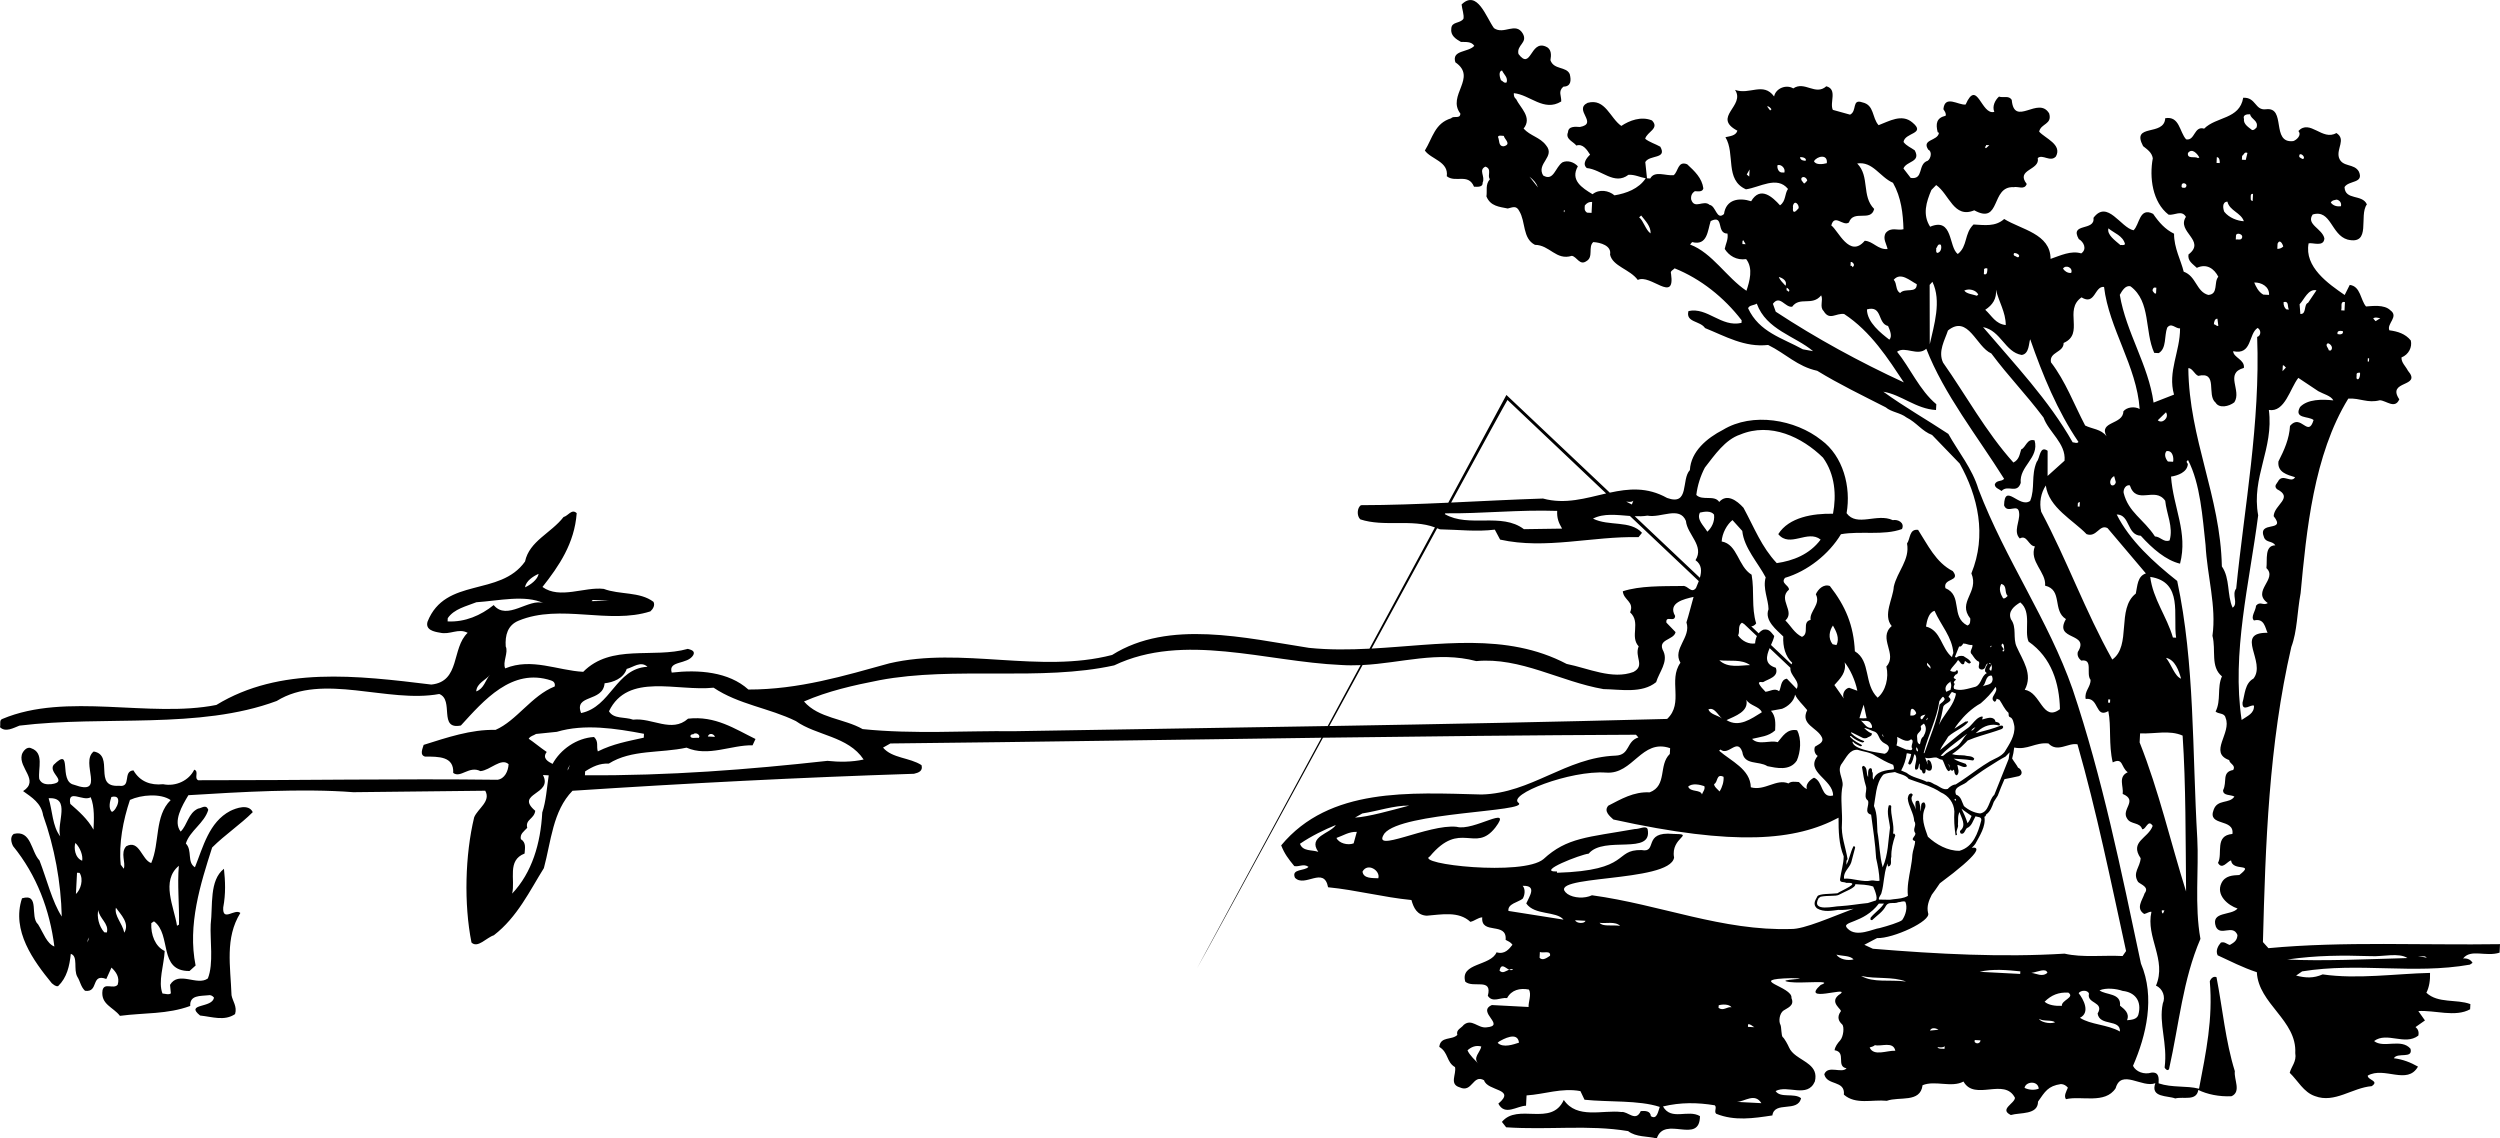 <?xml version="1.0" encoding="utf-8"?>
<!-- Generator: Adobe Illustrator 17.0.0, SVG Export Plug-In . SVG Version: 6.00 Build 0)  -->
<!DOCTYPE svg PUBLIC "-//W3C//DTD SVG 1.1//EN" "http://www.w3.org/Graphics/SVG/1.1/DTD/svg11.dtd">
<svg version="1.1" id="Layer_1" xmlns="http://www.w3.org/2000/svg" xmlns:xlink="http://www.w3.org/1999/xlink" x="0px" y="0px"
	 width="216px" height="98.358px" viewBox="0 0 216 98.358" enable-background="new 0 0 216 98.358" xml:space="preserve">
<path d="M195.992,81.922l-0.475-0.528c0.219-8.419,0.504-17.057,2.453-25.497c0.518-1.368,0.493-2.989,0.803-4.648
	c0.505-5.389,1.128-11.944,4.12-16.811c1.063-0.055,1.653,0.421,2.727,0.143c0.558,0.029,1.3,0.793,1.68-0.079
	c-1.139-1.68,2.007-1.012,0.745-2.474c-0.203-0.401-0.578-0.699-0.556-1.146c0.628-0.246,0.941-0.899,0.804-1.465
	c-0.472-0.583-1.132-0.785-1.853-0.879c-0.25-0.57,0.844-1.184,0.09-1.726c-0.531-0.531-1.6-0.362-2.104-0.334
	c-0.475-0.528-0.466-1.754-1.409-1.861l-0.437,0.871c-1.402-0.966-3.504-2.417-3.116-4.462c0.34-0.094,1.322,0.348,1.362-0.431
	c-0.18-0.847-1.611-1.201-1.009-2.063c1.589-0.475,1.583,1.758,3.013,2.168c2.098,0.5,0.947-2.072,1.669-3.04
	c-0.399-0.914-1.881-0.321-1.932-1.497c0.365-0.594,1.691-0.302,1.243-1.33c-0.407-0.747-1.433-0.354-1.723-1.208
	c-0.238-0.793,0.641-1.584-0.224-2.133c-1.209,0.718-2.28-1.236-3.284-0.172c0.314,0.351-0.153,0.774-0.437,0.869
	c-1.966,0.232-0.57-2.988-2.37-2.748c-0.955,0.118-0.839-1.049-1.958-0.996c-0.321,1.881-2.317,1.61-3.378,2.671
	c-0.879-0.27-0.782,1.076-1.556,0.923c-0.58-0.645-0.564-2.04-1.804-1.826c-0.084,1.615-2.98,0.402-1.913,2.412
	c0.375,0.299,0.753,0.542,0.839,1.049c-0.31,1.659-0.032,3.795,1.363,4.874c0.499,0.081,1.141-0.443,1.499,0.189
	c-0.85,1.295,1.791,2.048,0.221,3.25c-0.086,0.555,0.348,0.801,0.721,1.155c0.858-0.402,1.503,0.078,1.856,0.768
	c-0.415,0.48,0.033,1.508-0.863,1.573c-1.047-0.278-1.031-1.618-2.128-2.01c-0.229-0.961-0.842-2.053-0.833-3.281
	c-0.763-0.375-1.29-0.961-1.808-1.715c-1.196-0.62-1.166,0.944-1.694,1.419c-1.106-0.226-2.26-2.686-3.461-1.074
	c0.161,1.181-2.088,0.393-1.27,1.832c0.434,0.245,0.736,0.876,0.214,1.239c-0.88-0.27-1.796,0.184-2.651,0.475
	c0.003-2.177-2.546-2.535-4.006-3.448c-0.761,0.685-1.702,0.524-2.649,0.475c-0.823,0.794-0.489,1.872-1.362,2.552
	c-0.806-0.601-0.391-3.202-2.388-2.358c-0.672-1.039-0.335-2.139,0.11-3.177l0.413-0.424c1.131,0.785,1.521,2.927,3.291,2.182
	c2.333,1.295,1.395-2.104,3.401-1.999c0.394-0.091,0.934,0.272,1.131-0.275c-0.995-1.281,1.176-1.168,0.953-2.239
	c0.41-0.37,1.096,0.393,1.57-0.141c0.558-1.031-0.922-1.556-1.449-2.142c0.149-0.718,1.147-0.61,0.865-1.573
	c-0.925-1.556-3.026,1.236-3.234-1.174c-0.259-0.405-0.718-0.149-1.101-0.281c-0.353,0.316-0.604,0.861-0.405,1.319
	c-1.133,0.331-1.467-2.925-2.479-0.632c-0.618,0.079-1.797-0.876-1.92,0.402c0.103,0.172,0.26,0.348,0.192,0.567
	c-0.79,0.183-0.871,0.68-0.686,1.416l0.108,0.062c-0.094,0.72-1.535,0.534-0.915,1.459c0.329,0.129,0.241,0.739-0.048,0.947
	c-0.909,0.288-0.311,1.659-1.475,1.486l-0.628-0.815c0.259-0.656,1.537-0.533,0.976-1.567c-0.323-0.24-0.707-0.372-0.968-0.721
	c0.1-0.833,1.99-0.677,0.76-1.691c-0.909-0.774-2.006-0.105-2.916,0.238c-0.58-0.645-0.354-1.75-1.405-1.972
	c-0.933-0.327-0.431,0.76-1.06,1.062l-1.487-0.413c-0.302-0.631,0.429-1.764-0.563-2.04c-0.938,0.845-1.872-0.488-2.857,0.186
	c-0.594-0.366-1.507-0.022-1.656,0.694c-0.938-1.278-2.117-0.11-3.375-0.568c0.931,1.389-2.021,2.35,0.205,3.528
	c-0.135,0.44-0.639,0.469-1.034,0.561c0.874,1.441-0.081,3.681,1.773,4.504c1.182-0.162,2.689-1.2,3.633-0.033
	c-0.302,0.431-0.168,1.052-0.69,1.416c-0.633-0.704-1.697-1.708-2.493-0.354c-1.044-0.333-2.169-0.17-2.347,1.105
	c-0.645,0.58-0.69-0.706-1.243-0.79c-0.534-0.475-1.308,0.434-1.595-0.475c-0.038-0.337,0.086-0.553,0.318-0.709
	c0.277,0.014,0.664,0.09,0.737-0.242c-0.121-0.899-0.76-1.491-1.398-2.082c-0.82-0.323-0.76,0.629-1.166,0.942
	c-0.674,0.076-1.653-0.421-2.025,0.286l-0.28-0.016l-0.149-1.403c0.369-0.65,1.912-0.235,1.298-1.327
	c-0.434-0.246-0.93-0.384-1.305-0.683c0.145-0.607,1.274-0.882,0.586-1.587c-0.93-0.385-1.955,0.008-2.649,0.475
	c-0.969-0.666-1.381-2.417-2.911-1.996c-1.258,0.604,0.968,1.781-0.667,2.087c-0.334-0.018-1-0.108-1.028,0.45
	c-0.256,0.601,0.459,0.806,0.72,1.154c0.569-0.194,0.931,0.383,1.189,0.788c-0.292,0.264-0.712,0.799-0.284,1.157
	c1.277,0.124,2.377,1.521,3.599,0.58c0.559-0.027,0.993,0.219,1.491,0.302c-0.606,0.917-1.688,1.306-2.701,1.476
	c-0.48-0.415-1.309-0.57-1.893-0.098c-0.92-0.552-1.947-1.219-1.27-2.411c-0.316-0.353-0.865-0.548-1.322-0.35
	c-0.636,0.413-0.758,1.691-1.678,1.141c-0.617-1.038,1.09-1.618,0.248-2.611c-0.521-0.698-1.354-0.798-1.936-1.441
	c0.779-0.965-0.296-1.802-0.647-2.547c-0.161-0.119-0.208-0.289-0.197-0.512c1.391,0.129,2.595,1.643,4.095,0.717
	c0.025-0.501-0.291-0.853,0.178-1.274c0.67-0.021,0.698-0.523,0.559-1.087c-0.299-0.686-1.378-0.351-1.669-1.205
	c0.079-0.443,0.108-1-0.439-1.195c-1.313-0.516-1.227,2.112-2.323,0.66c-0.183-0.791,0.831-0.961,0.372-1.767
	c-0.617-1.038-1.627,0.138-2.488-0.466c-0.677-0.93-1.443-3.369-2.797-2.045c0.035,0.392,0.232,0.906,0.159,1.236
	c-0.302,0.431-1.017,0.226-1.049,0.839c-0.089,0.609,0.397,0.914,0.833,1.16c0.388,0.021,0.896-0.065,1.154,0.34
	c-0.534,0.586-1.972,0.343-1.637,1.421c1.939,1.33-0.766,2.864,0.435,4.434c-0.026,0.502-0.564,0.138-0.801,0.405
	c-1.419,0.428-1.599,1.702-2.269,2.784c0.52,0.753,2.072,0.945,1.894,2.221c0.75,0.598,1.858-0.294,2.353,0.904
	c0.335,0.017,0.78,0.041,0.745-0.351c0.251-0.545-0.391-1.082,0.238-1.384c0.604,0.2,0.127,0.788,0.391,1.082
	c-0.416,0.48-0.219,0.993-0.302,1.491c0.346,0.857,1.125,0.896,1.843,1.046c0.397-0.091,0.742-0.296,0.995,0.221
	c0.566,0.922,0.267,2.358,1.354,2.918c1.284,0.011,1.826,1.379,3.188,0.949c0.443,0.079,0.68,0.872,1.262,0.458
	c0.633-0.359,0.119-1.222,0.588-1.645c0.613,0.032,1.603,0.307,1.452,1.081c0.226,1.017,1.719,1.263,2.396,2.191
	c1.09-0.556,3.242,2.069,2.876-0.52c-0.099-0.283,0.184-0.324,0.303-0.486c2.242,0.899,4.28,2.514,5.795,4.491l-0.013,0.224
	c-1.751,0.41-2.943-1.383-4.58-1.022c-0.276,0.99,1.017,0.834,1.43,1.47c1.75,0.706,3.429,1.688,5.451,1.459
	c1.526,0.75,2.527,1.863,4.24,2.231c1.893,1.16,3.854,2.101,5.921,3.158c0.48,0.416,1.259,0.458,1.796,0.877
	c0.871,0.435,1.335,1.185,2.209,1.511l2.384,2.469c1.583,2.819,2.355,6.208,1.011,9.489c0.696,1.656-1.246,2.447-0.092,3.903
	c-0.013,0.223,0.029,0.504-0.254,0.601c-1.47-0.747-0.369-2.587-1.897-3.226c-0.232-0.906,1.368-0.542,0.636-1.475
	c-1.468-0.747-2.171-2.29-2.997-3.563c-0.776-0.095-0.653,0.749-0.955,1.179c0.262,1.409-0.852,2.412-1.146,3.736
	c-0.051,1.003-0.966,2.462-0.178,3.396c-1.227,1.054,0.544,2.43-0.461,3.495c0.229,0.96-0.056,2.118-0.756,2.695
	c-1.222-1.181-0.559-3.156-1.967-4.011c-0.105-2.239-0.801-3.895-2.161-5.64c-0.547-0.197-1.02,0.281-1.211,0.717
	c0.458,0.863-0.578,1.478-0.45,2.21c-0.791,0.181-0.062,1.17-0.747,1.468c-0.653-0.313-0.955-0.944-1.433-1.416
	c0.879-0.791-0.687-1.821,0.307-2.663c0.021-0.389-0.753-0.542-0.337-1.022c1.929-0.569,3.792-2.036,4.831-3.768
	c1.691-0.302,3.679,0.138,5.273-0.448c0.253-0.545-0.346-0.857-0.798-0.768c-1.362-0.631-3.102,0.618-3.989-0.601
	c0.399-2.268-0.299-4.929-2.18-6.312c-2.252-1.792-5.959-2.433-8.497-0.891c-1.378,0.709-2.778,1.864-2.862,3.478
	c-0.769,0.798,0.003,3.127-1.97,2.409c-1.731-0.969-3.342-0.806-4.95-0.457l-8.933-8.442l-5.023,9.309
	c-2.536,0.115-5.059,0.21-7.537,0.214c-0.346,0.205-0.385,0.93-0.064,1.225c2.047,0.68,4.456-0.058,6.448,0.696l-5.653,10.476
	c-1.741,0.09-3.488,0.11-5.232-0.07c-5.482-0.847-12.096-2.477-17.007,0.615c-6.283,1.626-12.97-0.736-19.244,0.723
	c-3.909,1.079-7.825,2.269-12.18,2.264c-1.705-1.541-4.321-1.734-6.624-1.464c-0.335-1.079,1.375-0.655,1.867-1.522
	c0.188-0.38-0.256-0.459-0.477-0.528c-3.003,0.849-6.62-0.458-9.037,1.983c-2.226-0.116-4.457-1.238-6.739-0.297
	c-0.254-0.515,0.296-1.381,0.043-1.896c-0.062-0.952,0.151-1.834,1.122-2.229c3.596-1.487,7.798,0.353,11.377-0.801
	c0.235-0.21,0.419-0.536,0.267-0.823c-1.182-0.9-2.927-0.599-4.297-1.119c-1.665-0.199-3.788,0.918-5.295-0.165
	c1.435-1.823,2.765-3.763,2.959-6.377c-0.426-0.413-0.74,0.24-1.135,0.331c-1.079,1.395-2.957,2.078-3.329,3.846
	c-2.171,3.068-6.881,1.314-8.424,5.198c-0.206,0.715,0.569,0.868,1.066,0.949c0.882,0.214,1.584-0.419,2.401,0.014
	c-1.411,1.322-0.614,4.211-3.138,4.47c-6.437-0.785-13.096-1.58-18.575,1.762c-5.756,1.149-12.951-1.127-18.489,1.208
	C-0.08,62.211,0.07,62.554,0,62.829c0.477,0.472,1.169,0.06,1.681-0.135c7.362-0.898,15.503,0.365,22.224-2.129
	c3.982-2.471,9.593,0.224,14.046-0.604c1.314,0.515-0.106,3.121,1.869,2.722c1.954-2.131,4.395-5.018,7.797-3.89
	c0.219,0.067,0.377,0.243,0.307,0.518c-1.996,0.79-3.28,2.954-5.111,3.752c-2.118-0.054-4.222,0.672-6.209,1.294
	c-0.072,0.276-0.381,0.874,0.114,1.011c1.171,0.006,2.514-0.035,2.439,1.413c0.645,0.48,1.373-0.653,2.352-0.156
	c0.842-0.068,1.794-1.19,2.433-0.599c-0.032,0.613-0.345,1.267-0.965,1.346c-8.425-0.106-17.089,0.054-25.855,0.041
	c-0.381-0.188,0.097-0.777-0.343-0.912c-0.439,0.926-1.584,1.481-2.689,1.255c-1.068,0.111-1.999-0.218-2.562-1.195
	c-0.953,0.062-0.135,1.5-1.243,1.33c-2.298,0.159-0.364-2.643-2.19-2.962c-1.222,0.941,1.135,3.912-1.713,2.87
	c-1.383-0.297-0.046-3.409-1.754-1.711c-0.483,0.701,1.319,1.465-0.199,1.664c-0.392,0.035-0.838,0.013-1.038-0.445
	c-0.121-0.899,0.454-2.264-0.698-2.66c-0.381-0.187-0.742,0.296-0.812,0.572c-0.283,1.157,1.56,2.202,0.114,3.132
	c0.753,0.542,1.567,1.031,1.732,2.101c0.976,2.73,1.542,5.775,1.608,8.737c-0.826-1.271-1.284-3.193-1.923-4.845
	c-0.741-0.766-0.699-2.662-2.225-2.295c-0.35,0.261-0.208,0.771-0.056,1.058c2.045,2.508,3.172,5.525,3.566,8.673
	c-0.656-0.259-0.944-1.166-1.406-1.916c-0.748-0.653,0.197-2.725-1.39-2.25c-0.93,2.798,1,5.412,2.574,7.337
	c0.161,0.119,0.32,0.295,0.545,0.251c0.766-0.741,0.985-1.734,1.097-2.789c0.658,0.202,0.206,1.351,0.566,1.983
	c0.257,0.405,0.289,0.854,0.661,1.208c1.22,0.175,0.474-1.538,1.84-1.02L9.631,83.6c0.373,0.354,0.739,0.82,0.537,1.479
	c-0.358,0.427-1.162-0.229-1.311,0.489c-0.175,1.219,0.93,1.445,1.505,2.201c2.136-0.28,4.082-0.121,6.075-0.855
	c-0.062-0.952,0.882-0.847,1.556-0.923c0.17-0.046,0.335,0.017,0.493,0.194c-0.106,0.944-2.538,0.481-1.198,1.556
	c1.054,0.111,2.096,0.5,3.021-0.121c0.203-0.66-0.219-1.128-0.305-1.635c-0.092-2.517-0.578-4.942,0.763-7.105
	c-0.48-0.416-1.549,0.812-1.481-0.469c0.23-1.217,0.175-2.28,0.064-3.347c-1.281,0.993-0.95,3.188-1.146,4.798
	c-0.07,1.337,0.268,3.42-0.246,4.677c-0.928,0.677-2.531-0.691-3.267,0.555l0.073,0.729c-0.175,0.157-0.502,0.028-0.726,0.017
	c-0.393-1.025,0.129-2.451,0.192-3.674c-0.817-0.378-1.211-1.405-1.157-2.406l0.232-0.156c1.557,1.143,0.331,4.316,3.069,4.292
	l0.527-0.475c-0.71-3.498,0.426-7.068,1.429-10.197c1.119-1.114,2.449-1.993,3.509-3.054c-0.351-0.744-1.434-0.354-1.948-0.102
	c-1.837,0.965-2.341,3.115-3.048,4.864c-0.703-0.427-0.202-1.462-0.785-2.052c0.337-1.098,1.6-1.757,1.939-2.913
	c-0.195-0.512-0.55-0.14-0.887-0.102c-0.858,0.402-0.912,1.403-1.5,1.986c-0.68-0.872,0.116-2.226,0.668-3.146
	c4.424-0.272,9.859-0.601,14.251-0.259l11.397-0.127c0.512,0.92-0.637,1.529-0.957,2.295c-0.785,3.253-0.896,7.489-0.232,10.819
	c0.531,0.529,1.306-0.434,1.931-0.625c2.036-1.569,3.107-3.857,4.324-5.803c0.625-2.312,0.763-4.929,2.473-6.682
	c9.918-0.651,19.603-1.149,29.503-1.468c0.396-0.091,0.795-0.237,0.653-0.747c-1.025-0.667-2.538-0.58-3.326-1.514l0.633-0.358
	c12.742-0.136,25.006-0.333,37.245-0.495l-10.752,19.925c0.028,0.004,5.135-9.369,10.886-19.927
	c8.966-0.118,17.92-0.218,27.04-0.258l0.213,0.234c-1.081,0.335-0.696,1.527-1.982,1.572c-4.308,0.165-7.262,3.248-11.567,3.358
	c-6.19-0.157-13.145-0.634-17.316,4.396c0.295,0.742,0.609,1.149,1.134,1.791c0.444,0.079,0.793-0.238,1.225,0.063
	c-0.299,0.375-1.516,0.145-1.167,0.944c0.847,0.882,2.511-1.041,2.86,0.82c2.444,0.24,4.758,0.865,7.202,1.103
	c0.188,0.68,0.489,1.311,1.324,1.354c1.289-0.1,2.757-0.413,3.769,0.532c0.396-0.09,0.634-0.357,1.025-0.392
	c-0.137,1.556,2.161,0.337,2.021,1.948c0.216,0.122,0.435,0.191,0.591,0.423c-0.299,0.375-0.659,0.858-1.375,0.653
	c-0.51,1.201-3.173,0.895-2.702,2.538c0.695,0.594,2.366-0.378,1.947,1.219c0.413,0.636,1.111,0.114,1.665,0.199
	c0.372-0.706,1.106-0.89,1.882-0.739c0.257,0.405-0.06,1.114-0.025,1.506l-3.172-0.167c-1.373,0.599,1.3,1.799-0.492,1.929
	c-0.731,0.073-1.243-0.791-1.943-0.213c-0.183,0.269-0.691,0.41-0.548,0.865c-0.47,0.477-1.456,0.091-1.56,1.034
	c0.81,0.49,0.601,1.316,1.36,1.747c0.134,0.621-0.524,1.479,0.41,1.751c1.09,0.504,1.122-1.17,2.098-0.615
	c0.284,0.963,2.811,0.706,1.235,2.018c0.558,1.09,1.61,0.196,2.392,0.181l0.046-0.89c1.513-0.089,3.051-0.678,4.654-0.37
	l0.353,0.744c2.053,0.219,4.688,0.022,6.5,0.62c-0.129,0.329-0.229,1.16-0.768,0.798c-0.033-0.448-0.478-0.472-0.871-0.437
	c-0.443,0.982-1.117-0.003-1.68,0.079c-1.608-0.195-3.83,0.637-4.971-1.042c-1.071,2.345-3.976,0.238-5.347,1.897l0.367,0.466
	c3.671,0.248,7.103-0.242,10.536,0.329c0.696,0.539,1.653,0.421,2.479,0.633c0.664-2.031,3.709,0.585,3.731-1.926
	c-1.03-0.612-2.48,0.429-3.196-0.837c1.527-0.367,2.976-0.346,4.473-0.1c0.213,0.178-0.086,0.553,0.127,0.733
	c1.586,0.641,3.219,0.391,4.852,0.143c0.178-1.276,2.188-0.221,2.479-1.49c-0.59-0.477-1.788,0.019-2.201-0.617
	c1.033-0.561,2.757,0.647,3.393-0.828c0.171-0.688-0.08-1.109-0.472-1.444c-0.337-0.288-0.779-0.512-1.147-0.788
	c-0.265-0.199-0.492-0.424-0.617-0.718c-0.079-0.195-0.401-0.788-0.537-0.879c-0.134-0.091-0.111-0.901-0.197-1.057
	c-0.188-0.345-0.07-1.003,0.254-1.236s0.992-0.413,0.693-1.084c0.164-0.996-4.027-1.611-0.022-1.721
	c2.336,0.048-1.672,0.11-0.143,0.337c1.052,0.145,3.935-0.206,2.695,0.248c-1.797,1.61,2.401,0.121,1.735,0.744
	c-1.22,0.744,0.261,1.422-0.029,1.575c-0.319,0.475-0.151,0.821,0.141,1.089c0.205,0.187,0.124,1.058-0.167,1.383
	c-0.242,0.268-0.442,0.55-0.483,0.852c0.528,0.083,0.55,0.434,0.559,0.782c0.009,0.35,0.006,0.699,0.477,0.779
	c-0.416,0.482-1.605-0.307-1.926,0.513c0.226,1.017,1.818,0.486,1.694,1.764c1.014,0.892,2.435,0.407,3.714,0.531
	c1.082-0.391,2.892,0.207,3.084-1.346c1.085-0.447,2.501,0.241,3.536-0.318c0.971,1.726,3.536-0.373,4.448,1.406
	c-0.025,0.5-1.392,0.987-0.356,1.487c0.794-0.237,2.344,0.013,2.349-1.16c0.604-0.861,0.853-1.351,1.98-1.516
	c0.277,0.016,0.439,0.135,0.598,0.312c-0.13,0.327-0.372,0.705-0.165,0.996c1.302-0.323,3.383,0.456,4.294-0.949
	c0.48-1.705,2.288,0.01,3.429-0.434c-0.458,1.26,1.061,1.062,1.718,1.319c0.736-0.186,1.829,0.262,1.993-0.734
	c0.761,0.375,1.81,0.597,2.875,0.542c0.858-0.402,0.188-1.441,0.281-2.163c-0.812-2.611-1.057-5.414-1.584-8.122
	c-0.273-0.125-0.51,0.14-0.578,0.361c0.276,3.253-0.318,6.069-0.931,9.274c-1.103-0.281-2.287-0.063-3.494-0.463
	c0.024-0.445,0.052-1.001-0.622-0.925c-0.625,0.191-1.336-0.07-1.589-0.586c1.143-2.62,1.931-5.929,0.686-8.84
	c-1.7-8.017-3.344-16.088-5.904-23.703c-2.088-5.972-5.783-11.135-8.139-17.288c-0.523-1.758-1.73-3.216-2.598-4.769
	c-1.834-1.214-3.787-2.32-5.616-3.645c1.551,0.25,2.825,1.489,4.551,1.58l0.027-0.502c-1.444-1.192-2.29-3.191-3.393-4.532
	c0.699-0.521,1.766,0.427,2.527-0.259c1.526,3.933,4.408,7.545,6.725,11.24c-0.237,0.267-0.617,0.079-0.804,0.461
	c-0.019,0.334,0.369,0.41,0.582,0.588c0.534-0.585,1.325,0.294,1.656-0.694c-0.146-1.459,1.621-2.149,1.198-3.677
	c-0.658-0.202-0.759,0.629-1.157,0.777c-0.132,0.383-0.159,0.884-0.674,1.136c-2.374-2.636-4.157-5.913-6.08-8.637
	c-0.451-0.972,0.157-1.946,0.424-2.77c1.75-1.416,2.439,1.413,3.749,1.983c1.565,2.091,2.841,3.331,4.511,5.539
	c0.437,1.252,1.95,2.225,1.815,3.725l-1.465,1.319l0.002-2.177c-0.699-0.483-0.647,0.636-0.942,0.955
	c-0.51,1.201-0.119,2.284-0.567,3.377c-0.93,0.677-2.206-1.624-2.253,0.383c0.292,0.798,1.243-0.268,1.303,0.683
	c0.076,0.674-0.531,1.591,0.054,2.18c0.633-0.358,0.747,0.653,1.303,0.682c-0.515,1.314,1.001,2.231,0.884,3.396
	c1.545,0.361,0.613,2.155,1.802,2.887c-1.103,1.896,2.12,1.115,1.023,2.844c-0.073,0.331,0.083,0.563,0.297,0.742
	c1.07-0.168,0.386,1.136,0.806,1.661c0.024,0.615-0.553,0.976-0.421,1.653c1.18-0.162,0.802,1.718,1.956,1.052
	c0.267,1.298,0.014,2.903,0.381,4.43c0.917-0.454,0.702,0.427,1.295,0.85c-0.86,0.4-0.342,1.209-0.434,1.875
	c1.367,0.574-0.181,1.33,0.391,2.142c0.308,0.518,1.101,0.281,1.292,0.904c0.332,0.073,0.496-0.923,0.909-0.288
	c-0.393,1.096-2.026,1.346-1.041,2.794c-0.04,0.78-0.734,1.246-0.219,2.055c0.267,0.237,0.982,0.442,0.563,0.979
	c-0.197,0.602-0.793,1.298-0.036,1.785c0.226-0.045,0.402-0.203,0.625-0.191c-0.507,2.206,1.346,4.146,0.391,6.385
	c0.601,0.254,0.842,0.993,0.59,1.538c-0.372,1.767,0.434,3.428,0.157,5.535c0.048,0.114,0.261,0.348,0.383,0.132
	c0.876-3.919,1.186-7.698,2.711-11.248c-0.52-2.875-0.129-6.035-0.272-8.667c-0.442-7.561-0.21-15.141-1.735-22.257
	c-2.037-1.613-4.116-3.509-5.228-5.745c1.173,0.006,0.856,1.775,2.082,1.84c1.003,1.112,2.177,2.123,3.391,2.411
	c0.699-2.698-0.585-4.832-0.779-7.523c0.563-0.081,1.416-0.372,1.454-1.095c-0.052-0.059-0.106-0.118-0.1-0.229l0.117-0.107
	c1.065,2.066,1.249,4.923,1.513,7.339c0.14,2.687,0.952,5.298,0.595,7.847c0.326,1.246-0.196,2.67,0.821,3.504
	c-0.442,0.982-0.052,2.063-0.55,3.042c0.265,0.238,0.777,0.097,0.865,0.548c0.545,1.313-1.497,2.992,0.311,3.646
	c0.038,0.337,0.593,0.423,0.345,0.855c-1.014,0.172-0.499,1.034-0.871,1.742c-0.027,0.5,0.65,0.369,0.976,0.553
	c-0.426,0.648-1.462,0.203-1.791,1.135c-0.58,1.478,1.805,0.709,1.621,2.094c-1.572,0.141-0.815,1.689-1.247,2.503
	c0.357,0.634,0.788-0.126,1.128-0.219c0.114,1.011,2.114,0.167,0.715,1.266c-0.56,0.026-1.23,0.046-1.545,0.699
	c-0.5,1.035,0.569,1.929,1.392,2.195c-0.535,0.642-2.355,0.211-1.869,1.578c0.401,0.858,1.465-0.259,1.861,0.712
	c-0.027,0.501-0.313,0.653-0.659,0.858c-0.275-0.07-0.431-0.302-0.771-0.208c-0.237,0.267-0.483,0.701-0.281,1.103
	c1.09,0.504,2.177,1.063,3.385,1.461c0.137,2.743,3.469,4.146,3.32,6.986c0.129,0.733-0.339,1.155-0.48,1.705
	c0.691,0.652,1.197,1.683,2.183,2.013c1.697,0.647,3.221-0.725,4.902-0.86c0.696-0.466-0.362-0.521-0.343-0.912
	c1.44-0.817,3.418,0.85,4.341-0.777c-0.651-0.369-1.306-0.626-2.085-0.723c0.308-0.542,1.672,0.087,1.44-0.818
	c-0.788-0.934-2.346-0.011-3.148-0.667c1.104-0.834,2.658,0.419,3.822-0.469c0.073-0.332-0.025-0.559-0.241-0.739l0.814-0.572
	l-0.572-0.81c1.4-0.095,3.208,0.558,4.475-0.157l0.022-0.445c-1.205-0.455-2.789-0.035-3.801-0.981
	c0.249-0.489,0.337-1.1,0.315-1.715c-2.964,0.068-6.283,0.564-9.277,0.129c-0.799,0.348-1.468,0.313-2.295,0.102l0.521-0.362
	c4.956-0.801,9.59,0.278,14.492-0.582l0.232-0.154c-0.152-0.288-0.48-0.416-0.817-0.378c0.658-0.858,1.961-0.121,3.153-0.505
	L216,81.575C209.461,81.679,202.445,81.312,195.992,81.922z M205.658,27.492l-0.405,0.258l-0.211-0.234
	C205.218,27.357,205.49,27.482,205.658,27.492z M204.582,30.953l0.111,0.006l-0.014,0.278l-0.111-0.006L204.582,30.953z
	 M203.613,32.41c-0.045-0.226,0.18-0.215,0.291-0.208c0.043,0.226-0.099,0.776-0.305,0.486L203.613,32.41z M201.895,17.245
	c0.276,0.07,0.431,0.302,0.361,0.577c-0.337,0.038-0.669-0.035-0.876-0.324C201.503,17.281,201.725,17.291,201.895,17.245z
	 M188.888,16.117c-0.065,0.164-0.229,0.1-0.34,0.094c-0.108-0.062-0.046-0.17-0.041-0.281
	C188.629,15.712,189.011,15.9,188.888,16.117z M189.91,13.659c-0.27-0.183-0.955,0.116-0.871-0.437
	c0.362-0.483,0.833,0.098,0.985,0.386L189.91,13.659z M171.6,12.531l0.277,0.014l-0.292,0.264l-0.105-0.116
	C171.534,12.694,171.594,12.642,171.6,12.531z M151.133,15.254l-0.216-0.178l0.248-0.434L151.133,15.254z M152.938,9.543
	l-0.261-0.348c0.172-0.048,0.326,0.184,0.378,0.243L152.938,9.543z M154.165,14.911l-0.278-0.014
	c-0.275-0.07-0.367-0.466-0.302-0.631C153.925,14.172,154.294,14.582,154.165,14.911z M129.78,6.096
	c0.149,0.342,0.528,0.585,0.393,1.025c-0.229,0.1-0.327-0.129-0.493-0.194C129.582,6.7,129.442,6.135,129.78,6.096z M129.939,12.637
	c-0.504,0.029-0.364-0.523-0.516-0.809c0.065-0.165,0.286-0.097,0.508-0.086C129.972,12.024,130.619,12.45,129.939,12.637z
	 M132.146,15.264c0.375,0.299,0.586,0.534,0.734,0.933L132.146,15.264z M135.169,18.326l-0.056-0.003l0.008-0.167l0.057,0.003
	L135.169,18.326z M137.511,18.393l-0.391-0.021c-0.27-0.181-0.202-0.401-0.191-0.623c0.18-0.215,0.353-0.318,0.631-0.303
	L137.511,18.393z M141.622,18.776l0.176-0.157c0.365,0.466,0.844,0.938,0.812,1.549C142.18,19.866,141.999,19.075,141.622,18.776z
	 M51.22,51.835l1.392,0.073l-1.51,0.032L51.22,51.835z M46.537,49.579c-0.081,0.499-0.72,0.968-1.177,1.166
	C45.443,50.192,46.079,49.779,46.537,49.579z M41.146,59.738c0.036-0.725,0.891-1.015,1.192-1.446
	C41.923,58.773,41.828,59.493,41.146,59.738z M38.672,53.69l0.013-0.278c0.547-0.809,1.618-1.033,2.474-1.378
	c1.905-0.124,4.222-0.672,5.802,0.079c-1.259-0.456-3.153,1.567-4.307,0.165C41.545,53.17,40.175,53.768,38.672,53.69z
	 M5.201,72.257c-0.68-0.872-0.666-2.212-1-3.289C6.162,68.847,4.869,71.124,5.201,72.257z M6.56,77.242l0.095-1.837l0.222,0.011
	C7.238,75.993,6.97,76.872,6.56,77.242z M7.1,74.367c-0.656-0.257-0.721-1.155-0.588-1.538C6.936,73.242,7.18,73.924,7.1,74.367z
	 M7.567,81.426l0.013-0.222l0.122-0.218L7.567,81.426z M8.079,71.682c-0.51-0.918-1.258-1.573-2.005-2.226
	c-0.264-1.354,1.125-0.164,1.761-0.577C8.184,69.678,8.12,70.903,8.079,71.682z M9.233,80.565L9.01,80.552
	c-0.475-0.528-0.655-1.373-0.515-1.924C8.57,79.357,9.439,79.794,9.233,80.565z M9.666,70.147c-0.319-0.296-0.176-0.903-0.043-1.287
	C10.698,68.581,10.062,70.056,9.666,70.147z M10.739,80.587c-0.18-0.847-0.874-1.441-0.725-2.16
	C10.431,79.007,11.228,79.775,10.739,80.587z M13.065,74.568c-0.825-0.267-1.01-2.063-2.158-1.452
	c-0.534,0.586-0.018,1.395-0.213,1.942l-0.262-0.348c-0.184-1.796,0.202-3.841,0.796-5.597c0.973-0.451,2.656-0.586,3.517,0.016
	C13.332,70.506,13.825,72.821,13.065,74.568z M15.452,74.804c-0.14,1.611,0.048,3.353,0.013,5.082l-0.172,0.102
	C15.042,78.356,13.876,76.118,15.452,74.804z M127.738,91.911c-0.211-0.234-0.798-0.768-0.944-1.165
	c0.292-0.264,0.694-0.467,1.189-0.329C127.902,90.915,127.207,91.382,127.738,91.911z M129.397,90.101l0.116-0.107
	c0.345-0.205,1.613-0.92,1.727,0.091C130.786,90.23,129.874,90.571,129.397,90.101z M173.008,55.602
	c0.181,0.084,0.125,0.378,0.165,0.574l-0.06,0.111l-0.13-0.043C173.374,56.005,172.713,55.908,173.008,55.602z M172.316,60.625
	c0.14,0.008,0.156-0.157,0.2-0.259l0.242,0.103c0.248,0.354,0.424,0.815,0.772,1.111c0.048,0.134-0.038,0.315,0.137,0.383
	c0.257,0.084,0.316,0.507,0.373,0.772c0.084,0.823-0.45,1.587-0.846,2.24c-0.326,0.402-0.818,0.555-1.263,0.801
	c-0.034,0.02-0.065,0.042-0.098,0.062c-0.323,0.193-0.628,0.397-0.927,0.605c-0.641,0.448-1.253,0.914-1.931,1.33
	c-0.164,0.009-0.345,0.096-0.499,0.215c-0.069,0.053-0.134,0.111-0.187,0.175c-0.217,0.066-0.409-0.003-0.595-0.104
	c-0.187-0.102-0.368-0.236-0.563-0.299c-0.189-0.1-0.418-0.278-0.659-0.213c-0.559-0.286-1.274-0.375-1.742-0.775l-0.469-0.203
	c0.251-0.453,0.419-0.971,0.482-1.484c0.122-0.013,0.256,0.056,0.384,0.059c-0.044,0.299-0.172,0.531-0.26,0.801
	c0.032,0.064,0.089,0.133,0.175,0.11c0.221-0.202,0.277-0.614,0.35-0.877l0.083,0.027c0.245,0.405-0.095,0.855-0.006,1.262
	c0.338,0.162,0.283-0.429,0.372-0.504c0.079,0.194-0.086,0.505,0.184,0.593c0.067,0.035,0.038,0.286,0.21,0.276
	c0.176-0.059,0.113-0.262,0.156-0.393c0.102,0.086,0.216,0.175,0.356,0.143c0.153-0.029,0.172-0.205,0.178-0.346
	c-0.032-0.219-0.094-0.513-0.318-0.585c-0.187,0.095-0.022,0.265-0.04,0.404l-0.237-0.598c0.346,0.138,0.655-0.049,0.992-0.005
	c0.197,0.078,0.292,0.186,0.499,0.189c0.207,0.327,0.25,0.758,0.525,0.99l0.173-0.087c-0.021-0.019-0.013-0.043-0.005-0.067
	c0.051,0.043,0.079,0.118,0.168,0.121l0.126-0.103c0.075,0.09,0.008,0.459,0.27,0.492c0.26-0.242,0.081-0.612,0.033-0.901
	c0.273,0.036,0.609,0.327,0.839,0.103l-0.108-0.192c-0.377-0.122-0.742-0.242-1.054-0.447c0.444,0.037,1.01,0.044,1.535,0.136
	c0.044,0.008,0.091,0.007,0.135,0.016c0.07-0.016,0.094-0.087,0.118-0.157c-0.102-0.14-0.248-0.184-0.404-0.207
	c-0.149-0.022-0.307-0.024-0.445-0.069c-0.353-0.036-0.706,0.006-1.071-0.113c0.392-0.26,0.736-0.552,1.05-0.873
	c0.099-0.101,0.208-0.193,0.297-0.304c0.402-0.173,0.789-0.302,1.176-0.423c0.559-0.175,1.117-0.331,1.72-0.551
	c0.114-0.029,0.207-0.154,0.167-0.234c-0.033-0.102-0.154-0.089-0.224-0.072c-0.641,0.258-1.241,0.405-1.869,0.574
	c-0.091,0.024-0.177,0.047-0.27,0.073c0.057-0.067,0.129-0.114,0.192-0.173c0.501-0.462,1.182-0.685,1.845-0.482
	c0.097-0.059,0.041-0.168-0.022-0.214c-0.091-0.121-0.41-0.056-0.334-0.253c-0.27-0.373-0.747-0.151-1.114-0.062
	c-0.036-0.091,0.11-0.173-0.005-0.262c-0.36,0.046-0.602,0.341-0.855,0.626c-0.13,0.146-0.263,0.29-0.417,0.395
	c-0.32,0.21-0.61,0.449-0.904,0.685c-0.497,0.4-0.98,0.811-1.467,1.201c0.141-0.358,0.483-0.768,0.704-1.165
	c0.292-0.269,0.676-0.474,1.036-0.701c0.26-0.164,0.508-0.337,0.69-0.562c-0.032-0.14-0.145,0.006-0.219-0.045l-0.261,0.168
	l-0.71,0.455c0.215-0.341,0.472-0.66,0.746-0.961c0.139-0.153,0.283-0.298,0.435-0.436c0.339-0.307,0.702-0.583,1.094-0.796
	c0.49-0.426,0.938-0.88,1.283-1.419C172.716,59.83,171.81,60.253,172.316,60.625z M169.303,73.508
	c-1.012,0.024-2.036-0.556-2.733-1.214c-0.281-0.82-0.64-1.64-0.238-2.512c0.049-0.154,0.032-0.342-0.086-0.458
	c-0.427,0.03-0.153,0.51-0.346,0.785c0.064-0.238-0.017-0.591-0.094-0.877c-0.064-0.084-0.189-0.06-0.275,0.003
	c-0.092,0.243,0.003,0.471-0.026,0.722c-0.011-0.447-0.586-0.804-0.237-1.276c-0.052-0.083-0.122-0.183-0.227-0.1
	c-0.162,0.052-0.18,0.267-0.21,0.401c0.052,0.682,0.518,1.25,0.559,1.967c0.262,0.359-0.194,0.679,0.095,1.033
	c0.057,0.305-0.521,0.521-0.019,0.698c-0.01,0.389-0.202,0.782-0.238,1.174c-0.019,0.382-0.081,0.768-0.15,1.154
	c-0.144,0.804-0.323,1.609-0.234,2.395c-0.37,0.22-0.805,0.241-1.232,0.29c-0.113,0.013-0.226,0.026-0.336,0.047l-0.933-0.016
	c-0.064-0.203,0.197-0.405,0.222-0.605c0.219-0.75,0.184-1.569,0.469-2.363l0.049-0.153c0.036,0.091-0.022,0.227,0.095,0.265
	c0.35-0.148,0.118-0.561,0.234-0.836c-0.017-0.631,0.124-1.224,0.342-1.856c-0.043-0.067-0.064-0.203-0.162-0.143l-0.03,0.016
	c0.138-0.828-0.24-1.589-0.159-2.398c-0.055-0.108-0.125-0.092-0.216-0.056c-0.199,0.652,0.052,1.281,0.11,1.91
	c-0.165,1.146-0.143,2.325-0.633,3.429c-0.275-1.001-0.27-2.055-0.454-3.053c-0.054-0.76,0.011-1.521-0.3-2.247
	c0.075-0.413,0.119-0.864,0.204-1.301c0.1-0.513,0.257-1.006,0.595-1.396c0.335-0.191,0.677-0.159,1.014-0.232
	c0.369,0.186,0.941,0.229,1.187,0.594c0.724,0.274,1.483,0.481,2.161,0.81c0.214,0.104,0.421,0.218,0.615,0.353
	c0.652,0.276,1.138,0.904,1.171,1.643c-0.041,0.691-0.002,1.368,0.102,2.053c0.068,0.035,0.134-0.048,0.129-0.075
	c-0.159-0.273,0.16-0.574,0.079-0.847c0.038-0.354-0.048-0.733,0.141-1.076c0.129,0.485,0.631,1.144,0.062,1.61
	c-0.068,0.095-0.001,0.168,0.038,0.248c0.315,0.114,0.359-0.302,0.529-0.467c0.434-0.172,0.524-0.65,0.748-1.02
	c0.197,0.076,0.553,0.022,0.496,0.356C170.892,71.979,170.494,73.166,169.303,73.508z M160.134,73.134
	c-0.27,0.512-0.345,1.1-0.607,1.588c0.025-0.16-0.051-0.367,0.105-0.486c-0.172-1.073-0.583-2.013-0.486-3.115
	c0.013-0.211,0.008-0.422,0.004-0.632c-0.018-0.872-0.131-1.739,0.053-2.632c0.054-0.648-0.553-1.302-0.038-1.928
	c0.349-0.474,0.65-1.197,1.336-1.143c0.427,0.151,1.047,0.183,1.53,0.513c0.582,0.332,0.891,0.534,1.54,0.783
	c0.029,0.113,0.1,0.254,0.043,0.391c-0.623,0.072-1.532,0.142-1.75,0.892c-0.146-0.23,0.037-0.51-0.122-0.704
	c0.014-0.087,0.006-0.181-0.057-0.267c-0.064-0.046-0.126-0.014-0.191,0.03c-0.145,0.24-0.064,0.474-0.089,0.713
	c-0.2-0.313-0.003-0.834-0.416-0.969c-0.073,0.029-0.146,0.135-0.095,0.216c0.078,0.521,0.16,1.03,0.321,1.538
	c0.044,0.136,0.032,0.283,0.012,0.429c-0.042,0.305-0.124,0.61,0.166,0.827c0.156,0.404-0.388,1.034,0.272,1.209
	c0.167,1.252,0.361,2.501,0.432,3.761c0.146,0.634,0.272,1.287,0.294,1.945c-0.219,0.073-0.467-0.046-0.699-0.018
	c-0.774,0.178-1.584-0.216-2.371-0.159c-0.064-0.607,0.464-0.904,0.628-1.411l0.339-1.284
	C160.262,73.177,160.215,73.044,160.134,73.134z M156.12,68.163c-0.277-0.07-0.429-0.357-0.695-0.594
	c-0.335-0.017-0.666-0.091-0.901,0.121c-1.036-0.445-2.044,0.674-3.254,0.332c-0.03-1.565-1.724-2.268-2.738-3.159l0.116-0.105
	c0.696,0.594,1.452-1.041,1.888,0.21c0.162,1.181,1.414,0.744,2.169,1.23c0.774,0.153,1.931,0.437,2.538-0.48
	c0.318-0.71,0.434-1.877,0.025-2.624c-0.883-0.157-1.255,0.548-1.672,1.03c-0.715-0.205-1.637,0.305-2.218-0.284
	c0.734-0.184,1.405-0.205,1.993-0.733c0.032-0.613,0.064-1.225-0.359-1.694l0.958-0.173c0.513-0.195,1.041-0.671,1.125-1.225
	c0.198,0.458,0.68,0.874,1.047,1.34c-0.624,1.25,0.871,1.497,1.271,2.355c0.2,0.458-0.31,0.598-0.601,0.806
	c-0.127,0.329,0.022,0.672,0.238,0.795c-1.134,1.392,1.346,2.025,1.328,3.42c-1.076,0.278-0.829-1.216-1.649-1.538
	C156.328,67.393,155.97,67.822,156.12,68.163z M147.049,68.637c-0.143-0.453-0.996-0.164-1.192-0.675
	c0.35-0.318,1.014-0.17,1.397-0.04C147.351,68.206,147.116,68.418,147.049,68.637z M147.513,45.938
	c-0.308-0.518-0.95-1.053-0.639-1.651c0.396-0.092,0.958-0.173,1.219,0.175C148.172,45.08,147.866,45.622,147.513,45.938z
	 M160.973,63.768c0,0,0.149,0.049,0.327-0.008c0.045-0.04,0.113-0.069,0.182-0.099c0.136-0.06,0.276-0.126,0.238-0.303
	c-0.073-0.013-0.164-0.06-0.26-0.122c-0.13-0.085-0.27-0.202-0.393-0.334c0.082-0.008,0.22,0.042,0.369,0.103
	c0.19,0.078,0.401,0.177,0.562,0.223c0.315,0.154,0.323,0.574,0.574,0.798c0.191,0.257,0.715,0.284,0.62,0.698
	c-0.057,0.176-0.165,0.349-0.364,0.402c-0.221-0.067-2.445-0.268-2.738-0.912c0,0-0.103-0.183,0.038-0.118
	c0.107,0.191,0.69,0.418,0.671,0.391c-0.027,0.003,0.014-0.025,0.049-0.05c0.03-0.021,0.057-0.039,0.033-0.031
	c-0.001-0.023-0.044-0.053-0.109-0.09c-0.18-0.102-0.553-0.27-0.863-0.588c-0.181-0.203,0.032-0.121,0.032-0.121
	c0.116,0.125,0.405,0.319,0.684,0.442c0.117,0.051,0.233,0.093,0.333,0.107c0.016-0.049,0.153-0.046,0.091-0.129
	c-0.189-0.062-0.35-0.141-0.496-0.224c-0.274-0.154-0.479-0.32-0.581-0.425c-0.126-0.127,0.03-0.09,0.03-0.09l0.5,0.247
	L160.973,63.768z M160.775,62.254l0.094,0.021c0.041,0.008,0.086,0.013,0.143,0.013c0.034,0,0.068-0.002,0.103-0.003
	c0.035-0.002,0.069-0.003,0.104-0.003c0.037,0,0.073,0.01,0.11,0.016c0.1,0.014,0.197,0.045,0.273,0.154
	c0.077,0.113,0.165,0.241,0.138,0.413l-0.003,0.019l-0.019,0.003c-0.029,0.004-0.059,0.006-0.087,0.006
	c-0.081,0-0.15-0.02-0.214-0.049c-0.153-0.067-0.269-0.197-0.381-0.326c-0.06-0.069-0.121-0.141-0.187-0.199L160.775,62.254z
	 M162.725,63.633l-0.014,0.048l-0.108-0.23C162.702,63.469,162.71,63.563,162.725,63.633z M155.233,59.52l-0.847-0.882
	c-0.564,0.081-0.489,0.811-0.672,1.081c-0.375-0.299-0.782,0.014-1.174,0.051c-0.211-0.235-0.478-0.472-0.574-0.756
	c0.064-0.164,0.28-0.041,0.394-0.091c0.405-0.259,1.363-0.431,1.071-1.228c-1.003-0.307-0.824-1.003-0.534-1.695
	c0.654,0.619,1.256,1.187,1.794,1.697C154.625,58.393,155.595,58.836,155.233,59.52z M150.883,60.464
	c0.308,0.518,1.143,0.563,1.34,1.076c-0.923,0.566-1.969,1.348-3.051,0.677C149.916,61.864,151.111,61.481,150.883,60.464z
	 M148.549,57.048c0.89,0.103,1.907-0.124,2.66,0.418C150.37,57.478,149.294,57.756,148.549,57.048z M151.641,55.591
	c-0.507,0.086-1.108-0.17-1.471-0.691c0.184-0.326-0.067-0.841,0.337-1.098c0.061,0.039,0.124,0.078,0.19,0.117
	c0.377,0.356,0.743,0.703,1.099,1.04C151.705,55.152,151.653,55.368,151.641,55.591z M148.787,62.085
	c-0.375-0.299-0.987-0.331-1.185-0.788C148.117,61.044,148.466,61.845,148.787,62.085z M148.915,67.116
	c0.037,0.393-0.102,0.888-0.345,1.266c-0.157-0.176-0.482-0.416-0.469-0.639C148.444,67.594,148.263,66.803,148.915,67.116z
	 M166.519,57.264c0.049,0.114,0.375,0.299,0.251,0.516C166.724,57.61,166.391,57.537,166.519,57.264z M168.605,58.829
	c-0.006,0.005-0.003,0.007-0.009,0.013c-0.202,0.151,0.122,0.1-0.075,0.764c-0.121,0.046-0.241,0.109-0.362,0.168
	C167.946,59.338,168.254,59.075,168.605,58.829z M169.589,55.662c0.03-0.133,0.149-0.016,0.222-0.044
	c0.2,0.065,0.413,0.133,0.605,0.105c0.049,0.329-0.342,0.567-0.025,0.839c0.17,0.237,0.306,0.502,0.585,0.607
	c0.116,0.206-0.164,0.507,0.115,0.648c0.133,0.07,0.294,0.018,0.38-0.084c0.097-0.138,0.111-0.381,0.275-0.405
	c-0.108,0.211-0.291,0.453-0.226,0.695l0.138,0.137c-0.48,0.233-0.454,0.958-0.966,1.171c-0.337,0.084-0.678,0.196-1.019,0.247
	c-0.277,0.042-0.554,0.048-0.83-0.053c-0.156-0.291,0.181-0.458-0.027-0.488c-0.062-0.253,0.337-0.292,0.095-0.381
	c-0.019-0.007-0.018-0.016-0.032-0.023c-0.184-0.095,0.009-0.237,0.096-0.355c0.125-0.024,0.164-0.08,0.192-0.211
	c-0.016-0.234-0.16-0.18-0.159-0.089c-0.137,0.138-0.563,0.013-0.502-0.06c0.159-0.326,0.481-0.56,0.667-0.89
	c0.173,0.108,0.286,0.483,0.515,0.337l0.086-0.259c0.133,0.068,0.24,0.221,0.397,0.219l0.116-0.079
	c-0.103-0.281-0.418-0.396-0.65-0.563c-0.2-0.025-0.416-0.045-0.588,0.122L168.9,56.77l0.37-0.923
	C169.398,55.926,169.519,55.757,169.589,55.662z M167.561,60.579c0.092-0.126,0.162-0.259,0.292-0.373
	c0.118-0.002,0.089,0.121,0.176,0.175c-0.065,0.24-0.304,0.331-0.447,0.493c-0.213,1.416-0.849,2.813-1.313,4.198l-0.063-0.006
	C166.579,63.479,167.335,62.16,167.561,60.579z M166.438,62.233c-0.024-0.086,0.057-0.176,0.127-0.232
	C166.547,62.099,166.534,62.174,166.438,62.233z M167.898,61.066c0.095-0.334,0.992-0.446,0.448-0.858
	c0.012-0.025,0.033-0.044,0.047-0.068c0.072-0.126,0.156-0.245,0.248-0.357l0.356,0.141c-0.044,0.253-0.124,0.477-0.222,0.689
	c-0.338,0.728-0.921,1.273-1.246,2.025C167.687,62.118,167.815,61.561,167.898,61.066z M166.174,63.646
	c-0.211,0.127-0.235,0.445-0.292,0.661c-0.299-0.084-0.211-0.474-0.25-0.72c0.017-0.332,0.48-0.391,0.321-0.782
	c-0.025-0.126,0.181-0.2,0.275-0.288C166.517,62.872,166.379,63.296,166.174,63.646z M165.713,64.903
	c-0.11,0.056-0.126-0.092-0.154-0.167l0.006-0.18C165.68,64.645,165.716,64.774,165.713,64.903z M165.225,64.68
	c-0.045,0.259-0.343,0.057-0.525,0.089l-0.845-0.365c0.073-0.224,0.095-0.49,0.057-0.737c0.331,0.148,0.839,0.547,1.198,0.207
	C165.471,64.003,165.009,64.426,165.225,64.68z M160.296,76.392c0.509,0.035,1.019,0.032,1.548,0.203
	c0.176,0.383,0.491,1.225,0.121,1.238l-0.583,0.189c-0.922,0.091-1.461,0.208-2.408,0.272c-0.409-0.027-2.536,0.564-1.847-0.688
	l0.172-0.129c0.674-0.129,1.29-0.025,1.56-0.156C159.355,77.04,160.362,76.703,160.296,76.392z M159.622,80.218
	c-0.648-0.645,1.383-0.377,2.711-2.148c0.033-0.001,0.066,0,0.099,0c0.115,0.001,0.232,0.005,0.344,0.001
	c-0.102,0.163-0.23,0.302-0.364,0.436c-0.257,0.256-0.546,0.485-0.782,0.767c-0.024,0.071-0.054,0.165,0.021,0.216l0.085,0.005
	l0.017,0.001c0.416-0.399,0.936-0.712,1.201-1.251c0.113-0.178,0.275-0.214,0.452-0.222c0.2-0.009,0.419,0.019,0.607-0.071
	c0.195-0.002,0.423-0.137,0.61-0.037c0.208,0.485,0.032,1.144-0.276,1.578c-0.207,0.184-1.262,0.515-1.932,0.688
	c-0.575,0.065-1.999,0.837-2.76,0.068L159.622,80.218z M168.923,69.02c0.107-0.005,0.072,0.141,0.021,0.176l-0.083-0.105
	L168.923,69.02z M169.47,69.862c0.253,0.226,0.602,0.431,0.875,0.636c-0.089,0.232-0.197,0.445-0.349,0.629
	C169.863,70.693,169.644,70.205,169.47,69.862z M171.079,70.282c-0.529-0.056-1.02-0.307-1.395-0.637
	c-0.184-0.357-0.235-0.844-0.682-0.988c-0.163-0.404,0.057-0.596,0.344-0.754c0.246-0.135,0.541-0.244,0.694-0.435
	c0.423-0.304,0.848-0.603,1.278-0.899c0.23-0.158,0.473-0.304,0.711-0.455c0.405-0.259,0.808-0.519,1.247-0.746L173.63,65
	l-0.081,0.572l-0.73,1.823l-0.512,1.279C171.804,69.136,171.877,70.15,171.079,70.282z M169.372,63.855
	c0.179-0.137,0.358-0.275,0.531-0.418l0.041-0.013c-0.169,0.169-0.293,0.378-0.428,0.579c-0.14,0.208-0.293,0.409-0.522,0.546
	c-0.354,0.249-0.769,0.44-1.087,0.74c-0.079,0.04-0.141,0.032-0.235,0.002C168.168,64.752,168.777,64.31,169.372,63.855z
	 M168.487,66.39l-0.151-0.375C168.465,66.098,168.435,66.269,168.487,66.39z M170.64,62.847c0.017-0.007,0.034-0.024,0.05-0.028
	c-0.015,0.011-0.027,0.027-0.04,0.041c-0.109,0.11-0.179,0.283-0.343,0.253C170.385,63.012,170.514,62.898,170.64,62.847z
	 M171.314,59.296c0.307-0.264,0.211-0.933,0.744-0.93c0.098,0.057,0.076,0.207,0.108,0.308
	C172.139,59.201,171.653,59.134,171.314,59.296z M172.036,57.955c-0.461-0.188,0.35-0.512-0.178-0.618l-0.016-0.03
	c0.079-0.08,0.108,0.033,0.165,0.052C172.142,57.547,172.109,57.771,172.036,57.955z M171.938,55.93
	c0.024-0.071,0.054-0.125,0.114-0.146C172.103,55.867,172.001,55.899,171.938,55.93z M167.145,52.775
	c0.539,1.237,1.534,2.275,1.623,3.648c-0.054,0.115-0.096,0.232-0.116,0.351c-0.943-0.768-0.93-2.306-2.247-2.642
	C166.485,53.633,166.635,52.914,167.145,52.775z M166.356,61.738c-0.084,0.135-0.174,0.261-0.266,0.386
	c-0.036,0.008-0.073,0.02-0.106,0.025C165.807,61.874,166.086,61.804,166.356,61.738z M165.066,61.542
	c0.032-0.612,0.454-0.143,0.497,0.083c-0.122,0.218-0.291,0.208-0.513,0.197L165.066,61.542z M161.023,60.884
	c0.074,0.356,0.17,0.752,0.255,1.167c-0.203,0.017-0.412,0.019-0.623-0.001C160.769,61.621,160.913,61.215,161.023,60.884z
	 M160.474,59.682l-0.713-0.26c-0.386,0.075-0.627,0.565-0.456,0.928l0.121,0.172l-0.121-0.172l-0.815-1.162
	c0.532-0.586,1.063-1.117,0.885-1.964C159.844,57.807,160.296,58.78,160.474,59.682z M158.366,54.046
	c0.256,0.459,0.613,1.092,0.302,1.689l-0.331-0.073C157.918,55.138,158.065,54.476,158.366,54.046z M154.848,57.267
	c-0.033,0.048-0.039,0.09-0.062,0.135l-1.772-1.675c0.121-0.276,0.238-0.543,0.28-0.776c-0.264-0.292-0.413-0.636-0.92-0.552
	c-0.184,0.071-0.315,0.188-0.424,0.322l-0.64-0.605c0.15-0.011,0.294-0.08,0.422-0.252c-0.427-1.417-0.135-2.743-0.393-4.208
	c-1.192-0.733-1.203-2.632-2.587-2.872c0.038-0.723,0.47-1.483,0.934-1.848l0.846,0.938c0.146,1.459,1.363,2.751,2.023,4.014
	c-0.272,0.934,0.234,1.91,0.246,2.747c-0.386,0.985,0.742,1.826,1.273,2.357C154.028,55.883,154.262,56.733,154.848,57.267z
	 M147.3,40.4c0.839-1.073,1.748-2.42,3.054-2.854c2.625-1.092,5.349,0.224,7.154,1.994c1.041,1.449,1.169,3.243,0.863,4.847
	c-1.729-0.035-3.812,0.302-4.728,1.761c0.998,1.225,2.536-0.424,3.661,0.472c-0.961,1.289-2.385,1.829-3.792,2.034
	c-1.322-1.41-1.91-3.003-2.876-4.785c-0.582-0.644-1.443-1.247-2.096-0.5c-0.413-0.636-1.448-0.076-1.978-0.605
	C146.663,41.93,146.928,41.107,147.3,40.4z M141.122,43.259l-0.13,0.329l-0.49-0.249C140.724,43.35,140.945,43.418,141.122,43.259z
	 M142.337,44.551c1.162,0.229,2.781-0.86,3.326,0.455c0.106,1.177,1.618,2.15,0.828,3.393c0.557,0.39,0.542,0.96,0.378,1.521
	l-5.628-5.319C141.615,44.615,141.984,44.61,142.337,44.551z M130.246,34.557c0.094,0.098,3.841,3.646,8.523,8.077
	c-1.763,0.406-3.53,0.965-5.456,0.439c-2.639,0.086-5.294,0.227-7.935,0.348C128.182,38.284,130.133,34.722,130.246,34.557z
	 M124.87,44.35c3.129,0.04,6.385-0.325,9.671-0.208c-0.032,0.612,0.116,1.011,0.423,1.53l-3.297,0.049
	c-1.947-1.47-4.741-0.094-6.835-1.3C124.844,44.399,124.858,44.374,124.87,44.35z M124.167,45.64
	c0.079,0.034,0.162,0.054,0.24,0.094c1.673,0.032,3.172,0.223,4.745,0.026l0.458,0.861c3.919,0.876,8-0.307,11.96-0.211l0.299-0.375
	c-1.003-1.112-2.875-0.54-4.235-1.227c0.939-0.483,2.077-0.31,3.188-0.23c1.956,1.851,3.994,3.779,5.953,5.632
	c-0.077,0.207-0.164,0.408-0.241,0.593c-0.418,0.535-0.712-0.261-1.163-0.173c-1.788,0.019-3.685-0.026-5.161,0.456
	c0.072,0.785,1.016,0.89,0.631,1.82c0.958,0.887-0.052,2.063,0.739,2.941c-0.383,0.93,0.583,1.65-0.45,2.21
	c-1.824,0.685-3.893-0.316-5.772-0.694c-5.237-2.75-11.002-1.646-16.854-1.327C120.502,52.363,122.45,48.789,124.167,45.64z
	 M52.238,59.034c0.729-0.073,1.642-0.416,1.909-1.24c0.566-0.138,1.209-0.718,1.796-0.184c-2.743,0.135-3.14,3.464-5.737,3.998
	C49.567,59.956,52.095,60.703,52.238,59.034z M46.851,70.197c-0.14,2.673-0.887,5.201-2.601,7.01
	c0.288-1.212-0.464-2.871,1.074-3.461c0.025-0.445,0.162-0.941-0.324-1.244c-0.089-0.451,0.258-0.658,0.553-0.977
	c-0.184-0.734,0.597-0.75,0.693-1.47c-1.818-1.548,1.578-1.37,0.664-3.092l0.5,0.027C47.241,68.097,47.183,69.209,46.851,70.197z
	 M49.052,66.573l0.008-0.169l0.186-0.324L49.052,66.573z M47.741,66.001c-0.38-0.187-0.923-0.494-0.504-1.031
	c-0.54-0.362-1.182-0.899-1.56-1.143c0.183-0.27,0.405-0.257,0.636-0.413l1.797-0.184c2.382-0.714,5.096-0.292,7.529,0.17
	l-0.017,0.335c-1.413,0.316-2.652,0.531-3.97,1.187c-0.144-0.454,0.099-0.833-0.327-1.246
	C49.813,63.765,48.421,64.753,47.741,66.001z M71.487,65.738c-6.852,0.756-13.693,1.292-20.949,1.246l0.017-0.334
	c0.636-0.413,1.265-0.715,2.045-0.674c1.963-1.238,4.458-0.884,6.717-1.379c1.856,0.823,3.865-0.243,5.705-0.203l0.253-0.545
	c-1.797-0.876-3.468-2.025-5.827-1.756c-1.405,1.265-3.121-0.108-4.75,0.086c-0.712-0.261-1.673-0.032-2.083-0.725
	c1.627-3.375,5.896-1.7,9.04-2.037c2.156,1.453,4.821,1.759,7.108,2.884c1.777,1.265,4.51,1.297,5.856,3.321
	C73.602,65.85,72.485,65.846,71.487,65.738z M59.652,63.555c0.059-0.054,0.121-0.162,0.229-0.1c0.178-0.215,0.559-0.027,0.547,0.195
	l-0.06,0.11C60.147,63.692,59.634,63.889,59.652,63.555z M61.155,63.633c0.132-0.383,0.569-0.194,0.613,0.032L61.155,63.633z
	 M87.589,63.177c-4.184-0.053-8.613,0.273-13.056-0.183c-1.626-0.922-3.804-0.925-5.068-2.387c2.056-0.896,4.262-1.395,6.519-1.836
	c6.483-1.224,13.952,0.118,20.28-1.282c6.013-2.867,13.081-0.319,19.6-0.034c0.575,0.038,1.137,0.037,1.69,0.013l-2.84,5.263
	C105.8,62.885,96.85,63.02,87.589,63.177z M114.854,62.73c0.95-1.744,1.913-3.512,2.871-5.27c3.399-0.174,6.463-1.227,9.826-0.341
	c3.817-0.358,7.278,1.778,10.985,2.419c1.507,0.024,3.329,0.397,4.554-0.599c0.269-0.879,1.041-1.732,0.641-2.646
	c-0.612-1.093,0.89-0.958,1.038-1.677l-0.793-0.823c-0.076-0.674,0.723,0.038,0.755-0.575c-0.666-1.151,0.803-1.465,1.594-1.646
	c-0.205,0.715-0.42,1.597-0.617,2.201c0.432,1.306-1.236,2.28-0.518,3.49c-1.085,1.506,0.319,3.479-1.149,4.853
	C134.124,62.377,124.509,62.565,114.854,62.73z M117.704,70.282c1.351-0.208,2.718-0.694,4.055-0.68
	c-1.586,0.419-3.569,0.985-4.688,1.038L117.704,70.282z M113.9,73.6c-0.547-0.195-1.338-0.014-1.583-0.698
	c0.985-0.674,2.131-1.227,3.102-1.624C114.933,72.034,112.966,72.266,113.9,73.6z M116.954,72.867
	c-0.512,0.195-1.284-0.013-1.483-0.469c0.567-0.194,1.089-0.558,1.758-0.523L116.954,72.867z M119.086,75.882
	c-0.501-0.027-1.286,0.044-1.365-0.574C118.153,74.493,119.287,75.222,119.086,75.882z M130.388,83.78
	c-0.296,0.114-0.564,0.374-0.832,0.076C129.715,83.166,130.055,83.631,130.388,83.78c0.111-0.043,0.226-0.067,0.347-0.03
	C130.626,83.847,130.508,83.833,130.388,83.78z M133.02,82.753l0.026-0.501c0.273,0.126,0.96-0.173,0.877,0.324
	C133.691,82.732,133.284,83.047,133.02,82.753z M130.328,78.704c-0.079-0.618,0.82-0.739,1.227-1.052
	c0.183-0.27,0.267-0.823,0.003-1.117c1.287-0.045,0.566,0.923,0.311,1.524c0.728,1.044,2.59,0.639,3.221,1.397L130.328,78.704z
	 M136.094,79.508l0.89,0.048C136.914,79.83,136.191,79.792,136.094,79.508z M138.204,79.73c0.499,0.083,1.347-0.152,1.773,0.261
	C139.256,79.897,138.464,80.08,138.204,79.73z M148.482,87.082l0.013-0.224c0.284-0.095,0.899-0.119,1.108,0.17
	C149.217,86.951,148.915,87.382,148.482,87.082z M150.068,95.203c0.671-0.021,1.549-0.812,2.115,0.111L150.068,95.203z
	 M151.022,88.722l0.011-0.222c0.226-0.044,0.381,0.187,0.545,0.251L151.022,88.722z M154.759,80.264
	c-5.929,0.191-11.281-2.099-17.213-2.913c-0.629,0.302-1.576,0.253-2.115-0.111c-2.245-1.695,8.853-0.925,9.21-3.146
	c-0.331-1.77,1.912-2.028-0.083-2.045c-2.671-0.248-1.295,1.68-2.732,1.395c-2.419-0.046-0.849,1.77-7.305,1.963l0.005-0.111
	c-1.891,0.057,2.074-1.484,2.735-1.54c1.321-1.597,5.562,0.192,5.093-2.12c-0.149-0.343-0.712,0.013-1.103-0.008
	c-4.073,0.723-5.864,0.723-7.898,2.601c-1.765,1.481-11.155,0.435-9.814-0.235c2.652-3.185,3.89-0.238,5.659-2.495
	c1.565-2.066-1.877,0.356-3.347-0.063c-2.414-0.269-7.48,2.403-6.228,0.566c1.529-1.853,12.487-1.853,11.585-2.63
	c-1.023-0.709,4.448-2.838,7.564-2.619c2.336,0.178,3.057-2.967,5.527-2.11l-0.027,0.501c-1,0.952-0.199,2.725-1.737,3.315
	c-1.392-0.073-2.489,0.594-3.579,1.152c-0.416,0.48,0.121,0.899,0.44,1.195c10.577,2.329,15.755,1.82,19.454-0.157
	c0,1.144,0.018,2.285,0.446,3.335c-0.003,0.652-0.229,1.308-0.315,1.97c-0.048,0.348,0.35,0.205,0.531,0.329
	c1.433-0.073-0.464,0.669-0.76,0.898c-0.636,0.068-1.507,0.021-1.719,0.243c-0.099,0.24-0.496,0.655-0.041,1.061
	c0.591,0.354,1.325,0.192,1.837,0.13c0.416,0.03,0.875-0.03,1.327-0.102C158.313,79.2,155.871,80.295,154.759,80.264z
	 M158.664,82.478c0.494,0.138,1.168,0.062,1.486,0.413C159.639,83.031,158.921,82.883,158.664,82.478z M161.538,90.501
	c0.169-0.048,0.338-0.094,0.456-0.2c0.551,0.141,1.583-0.364,1.762,0.483C163.032,90.746,161.886,91.301,161.538,90.501z
	 M160.801,84.321c1.324,0.292,2.678,0.029,3.884,0.482C163.242,84.617,161.885,84.936,160.801,84.321z M166.751,89.043
	c0.129-0.327,0.569-0.192,0.729-0.073L166.751,89.043z M168.009,90.617c-0.222-0.013-0.561,0.025-0.607-0.145
	c0.167,0.01,0.442,0.079,0.618-0.079L168.009,90.617z M170.607,90.028l0.008-0.169l0.502,0.027
	C171.105,90.109,170.819,90.261,170.607,90.028z M174.545,84.148l-3.507-0.184c1.131-0.275,2.409-0.153,3.518-0.038L174.545,84.148z
	 M174.922,93.994c0.086-0.555,1.152-0.666,1.227,0.063C175.805,94.207,175.303,94.182,174.922,93.994z M175.274,84.075
	c0.073,0.004,0.152-0.003,0.234-0.016c0.55-0.085,1.265-0.455,1.387-0.011c-0.442,0.399-0.962,0.05-1.387,0.011
	C175.426,84.072,175.347,84.079,175.274,84.075z M176.183,88.03c0.378,0.243,1.058,0.056,1.381,0.296
	C177.051,88.523,176.228,88.256,176.183,88.03z M178.141,86.905c-0.559,0.025-1.17-0.062-1.487-0.357
	c0.588-0.583,1.214-0.83,2.05-0.787C179.297,86.184,178.113,86.4,178.141,86.905z M179.708,87.937
	c0.915-0.454,0.306-1.604-0.113-2.128c0.183-0.27,0.796-0.294,0.892,0.046c-0.215,0.882,1.36,0.686,0.747,1.715
	c0.165,1.125,1.986,0.439,1.929,1.553C182.079,88.507,180.623,88.542,179.708,87.937z M184.746,87.698
	c-0.134,0.383-0.582,0.415-0.973,0.451c0.254-0.601-0.229-0.961-0.604-1.26c0.113-1.111-1.238-0.902-1.773-1.322
	c0.57-0.248,1.459-0.146,2.005,0.049C184.456,85.728,185.087,86.487,184.746,87.698z M179.493,64.308
	c1.651,5.781,2.895,11.877,4.2,17.863l-0.302,0.431c-1.669-0.087-3.469,0.153-5.014-0.207c-5.378,0.332-10.946,0.04-16.562-0.423
	l-0.736-0.343l1.1-0.578c1.36,0.059,4.737-1.486,4.406-2.174c-0.131-0.559,0.061-1.062,0.318-1.569
	c0.212-0.281,0.443-0.606,0.701-0.993c3.52-2.608,3.512-3.179,2.755-3.067c0.117-0.102,0.221-0.213,0.304-0.328
	c0.367-0.688,0.936-1.519,0.79-2.349c0.102-0.032,0.127-0.114,0.159-0.21c0.35-0.237,0.501-0.658,0.65-1.077l0.345-0.54
	c0.173-0.477,0.379-0.951,0.582-1.427c0.416-0.082,0.832-0.162,1.245-0.259c0.458-0.2,0.146-0.663-0.073-0.731
	c-0.114-0.234-0.351-0.511-0.512-0.791c0.086-0.313,0.144-0.629,0.178-0.949c1.164,0.236,1.816-0.469,2.956-0.354
	C177.779,65.057,178.666,64.154,179.493,64.308z M174.553,52.047c1.017,0.834,0.318,2.473,0.715,3.386
	c1.994,1.389,2.66,3.601,2.711,5.837c-1.513,1.149-1.654-1.483-3.042-1.667c0.742-1.357-0.199-2.578-0.698-3.722
	c-0.351-0.744,0.033-1.673-0.49-2.369C173.45,52.825,174.035,52.354,174.553,52.047z M172.907,50.453
	c0.55,0.14,0.238,0.737,0.559,1.033c-0.118,0.106-0.238,0.267-0.402,0.203C172.859,51.343,172.659,50.887,172.907,50.453z
	 M159.746,19.224c0.396-1.152,1.899-0.013,2.183-1.169c-1.114-1.12-0.356-2.811-1.468-3.93c1.351-0.208,1.948,1.163,3.094,1.67
	c0.717,1.265,0.866,2.668,0.907,4.011c-0.51,0.141-1.049-0.223-1.526,0.311c-0.304,0.486,0.064,0.952,0.151,1.403
	c-0.841,0.067-1.249-0.68-1.972-0.718c-1.309,1.551-2.298-0.901-2.891-1.324C158.503,18.432,159.225,19.586,159.746,19.224z
	 M163.235,29.345c-0.698-0.54-1.932-1.499-1.929-2.614c1.36-0.375,0.887,1.219,1.824,1.435
	C163.28,28.509,163.528,29.081,163.235,29.345z M160.046,23.092c0.002-0.056-0.046-0.17-0.161-0.121l0.016-0.334l0.111,0.006
	C160.175,22.763,160.277,22.936,160.046,23.092z M157.837,14.099c-0.34,0.094-0.958,0.173-1.107-0.17
	C156.974,13.495,157.937,13.266,157.837,14.099z M156.139,15.629c-0.114,0.049-0.183,0.269-0.291,0.208
	c-0.103-0.173-0.267-0.238-0.199-0.458C155.827,15.165,156.15,15.405,156.139,15.629z M156.005,13.891
	c-0.167-0.008-0.445-0.024-0.486-0.305C155.745,13.543,156.129,13.675,156.005,13.891z M154.907,17.797
	c0.145-0.605,0.563-0.081,0.493,0.194c-0.118,0.105-0.24,0.323-0.408,0.313C154.831,18.185,154.953,17.967,154.907,17.797z
	 M154.368,24.859c0.057,0.003,0.378,0.243,0.151,0.343c-0.052-0.059-0.107-0.118-0.161-0.119L154.368,24.859z M154.267,24.687
	c-0.21-0.235-0.477-0.472-0.575-0.757C153.968,24.001,154.457,24.25,154.267,24.687z M150.621,20.754l0.203,0.346l-0.277-0.014
	C150.553,20.975,150.507,20.805,150.621,20.754z M146.022,21.128l0.178-0.213c1.322,0.348,1.336-0.992,1.603-1.815
	c1.203-0.607,0.447,1.084,1.451,1.081c0.086,0.507-0.159,0.885-0.238,1.328c0.362,0.577,1.009,1.001,1.853,0.879
	c0.628,0.814,0.291,1.913,0.025,2.736C149.167,23.972,147.939,21.843,146.022,21.128z M155.767,30.181
	c-1.793-0.987-3.776-1.483-4.729-3.542c0.07-0.275,0.515-0.251,0.747-0.407c0.83,2.277,3.315,2.797,4.866,4.108L155.767,30.181z
	 M164.494,33.04c-3.817-1.764-7.563-3.803-11.07-6.109l-0.245-0.682c0.601-0.806,1.044,0.334,1.662,0.254
	c0.661-0.915,1.732-0.021,2.508-0.985c0.203,0.402-0.162,0.996,0.21,1.351c0.512,0.864,1.052,0.167,1.773,0.26
	C161.653,28.647,163.148,31.015,164.494,33.04z M164.173,25.318c-0.434-0.246-0.238-0.794-0.555-1.146
	c0.596-0.694,1.392,0.073,1.991,0.383C165.621,25.393,164.589,24.837,164.173,25.318z M166.731,29.75l-0.009-5.136l0.238-0.267
	C167.766,26.008,167.098,28.094,166.731,29.75z M167.37,21.855c-0.162-0.119-0.041-0.281-0.092-0.394
	c0.117-0.106,0.135-0.44,0.407-0.315C167.785,21.376,167.707,21.817,167.37,21.855z M186.023,24.956
	c0.065-0.164,0.175-0.103,0.286-0.097l-0.027,0.501l-0.111-0.005C186.064,25.237,185.904,25.116,186.023,24.956z M182.167,19.729
	c0.481,0.415,1.25,0.623,1.435,1.359c-0.119,0.161-0.279,0.041-0.394,0.091C182.726,20.762,182.025,20.279,182.167,19.729z
	 M178.949,23.58c-0.337,0.038-0.604-0.199-0.706-0.372C178.486,22.83,179.139,23.143,178.949,23.58z M174.013,21.87
	c0.226-0.044,0.604,0.199,0.372,0.354l-0.111-0.006C174.169,22.1,173.887,22.141,174.013,21.87z M172.452,25.026
	c0.226,1.017,0.847,1.942,0.845,3.059c-0.89-0.102-1.189-0.788-1.773-1.32C172.16,26.351,172.522,25.811,172.452,25.026z
	 M171.423,23.352c-0.048-0.17,0.178-0.213,0.287-0.153c-0.008,0.167,0.024,0.617-0.305,0.486L171.423,23.352z M170.806,25.553
	c-0.385-0.132-0.887-0.157-1.093-0.448c0.4-0.202,1.007-0.059,1.209,0.343L170.806,25.553z M171.334,28.261
	c1.548,0.305,1.896,2.164,3.336,2.407c0.674-0.076,0.615-1.084,0.74-1.357c1.068,3.072,2.355,6.21,4.17,8.874
	c-0.119,0.16-0.337,0.038-0.504,0.029C177.032,34.589,174.016,31.417,171.334,28.261z M179.699,43.383l-0.022,0.389l-0.165-0.008
	l0.013-0.28C179.584,43.432,179.587,43.377,179.699,43.383z M182.306,60.715l-0.167-0.008l0.016-0.28l0.165,0.01L182.306,60.715z
	 M186.88,78.933c-0.11-0.062-0.103-0.173-0.097-0.284l0.222,0.011L186.88,78.933z M188.877,77.027
	c-1.34-4.257-2.336-8.665-4.014-12.884l0.041-0.779c1.224,0.064,2.528-0.315,3.674,0.192
	C188.861,67.758,188.833,72.559,188.877,77.027z M188.445,58.637c-0.547-0.197-0.83-1.216-1.3-1.799
	C187.917,56.989,188.258,57.957,188.445,58.637z M188.017,55.096l-0.278-0.014c-0.52-1.813-1.724-3.329-1.959-5.239
	C188.661,50.273,187.727,53.183,188.017,55.096z M185.405,49.544c-0.739,0.24-0.726,1.079-0.872,1.742
	c-1.688,1.306-0.348,4.503-2.031,5.7c-2.349-4.2-3.906-8.58-6.142-12.773c-0.183-0.792-0.027-1.621,0.399-2.268
	c0.233,1.91,2.409,3.029,3.52,4.205c0.876,0.324,1.108-0.891,1.813-0.52L185.405,49.544z M182.664,41.138l0.14,0.51
	c-0.01,0.167-0.187,0.381-0.404,0.257C182.19,41.616,182.435,41.238,182.664,41.138z M182.006,37.697
	c-0.47-0.639-1.252-0.623-1.85-0.934c-0.964-1.837-1.697-3.83-2.952-5.459c-0.175-0.903,1.106-0.836,1.093-1.673
	c1.827-0.798-0.019-2.848,1.546-3.939c1.19,0.733,1.114-1.001,1.946-0.902c0.426,3.596,2.822,6.847,3.077,10.547
	c-0.435-0.246-1.109-0.17-1.408,0.205C183.454,36.712,181.294,36.377,182.006,37.697z M187.453,46.693
	c-0.513,0.195-0.766-0.319-1.266-0.346c-0.982-1.503-2.293-2.074-2.706-3.771c-0.038-0.337,0.205-0.715,0.537-0.642
	c0.577,1.762,2.174,0.059,3.057,1.333C187.183,44.389,187.793,45.538,187.453,46.693z M186.433,36.31l0.707-0.688
	C187.45,36.084,186.805,36.664,186.433,36.31z M187.754,39.896l-0.446-0.022c-0.21-0.235-0.356-0.634-0.121-0.899
	C187.751,38.892,187.824,39.622,187.754,39.896z M187.835,34.095l-1.767,0.69c-0.445-3.262-2.365-6.042-2.918-9.309
	c0.184-0.326,0.491-0.868,0.931-0.734c1.773,1.322,1.193,3.86,2.044,5.746l0.389,0.021c0.691-0.41,0.469-1.483,0.729-2.195
	c0.361-0.483,0.721,0.094,1.114,0.059C188.364,30.383,187.269,32.112,187.835,34.095z M202.292,26.701
	c0.062-0.108-0.129-0.731,0.311-0.597l-0.038,0.725l-0.28-0.014L202.292,26.701z M201.965,28.693
	c0.121-0.161,0.284-0.095,0.451-0.087c0.097,0.284-0.241,0.323-0.461,0.256L201.965,28.693z M201.132,29.655
	c0.276,0.071,0.482,0.416,0.248,0.628l-0.168-0.008C201.167,30.049,200.846,29.807,201.132,29.655z M200.144,25.081l-0.726,1.079
	c-0.399,0.146-0.108,1-0.666,0.969l-0.067-0.841C199.098,25.865,199.426,24.932,200.144,25.081z M198.695,13.336
	c0.229-0.099,0.539,0.364,0.258,0.405C198.736,13.617,198.568,13.61,198.695,13.336z M197.767,26.743l-0.222-0.011
	c-0.161-0.121-0.261-0.35-0.245-0.628C197.808,25.963,197.609,26.567,197.767,26.743z M197.506,31.754l-0.297,0.319l0.027-0.501
	C197.35,31.523,197.396,31.694,197.506,31.754z M196.781,21.053c0.191-0.437,0.445,0.024,0.49,0.25
	c-0.175,0.157-0.346,0.205-0.512,0.195L196.781,21.053z M196.047,25.48l-0.502-0.026c-0.432-0.246-0.633-0.704-0.782-1.046
	C195.38,24.385,196.085,24.757,196.047,25.48z M194.409,9.874c0.087,0.451,0.753,0.542,0.555,1.146
	c-0.118,0.107-0.238,0.267-0.402,0.203c-0.215-0.18-0.757-0.486-0.679-0.929C193.737,9.894,194.185,9.862,194.409,9.874z
	 M194.662,16.755l-0.032,0.612c-0.111-0.005-0.108-0.06-0.162-0.119C194.477,17.08,194.387,16.685,194.662,16.755z M193.718,13.466
	c0.173-0.102,0.188-0.381,0.461-0.254l-0.145,0.605L193.7,13.8L193.718,13.466z M192.449,17.42c0.181,0.792,1.179,0.955,1.419,1.694
	c-0.558-0.03-1.27-0.291-1.689-0.815C192.081,18.07,191.946,17.449,192.449,17.42z M193.678,20.611
	c-0.119,0.16-0.337,0.038-0.507,0.084l0.017-0.334C193.206,20.028,193.921,20.233,193.678,20.611z M191.509,14.077l0.025-0.501
	c0.223,0.011,0.264,0.292,0.251,0.515L191.509,14.077z M191.585,27.536l0.079,0.618c-0.172,0.046-0.218-0.124-0.385-0.132
	C191.291,27.8,191.361,27.524,191.585,27.536z M192.899,52.505c-0.5-1.087-0.202-2.522-0.93-3.566
	c-0.127-6.091-2.83-10.979-2.898-17.124c0.337-0.038,0.531,0.531,0.858,0.66c1.753-0.41,0.696,1.656,1.498,2.312
	c0.307,0.518,1.155,0.34,1.619-0.027c0.669-1.027-0.874-2.503,0.826-2.972c0.095-0.721-0.903-0.885-0.928-1.445
	c1.656,0.366,1.306-1.495,2.115-2.01c0.326,0.184,0.299,0.685-0.041,0.779c0.281,7.44-1.104,14.682-1.81,21.736
	C192.79,51.382,193.422,52.142,192.899,52.505z M194.7,58.629c-0.747,0.408-0.74,1.357-0.945,2.072
	c-0.046,0.891,0.777,0.097,0.99,0.275c0.022,0.672-0.547,0.865-1.068,1.228c-0.871-5.795,0.674-11.801,1.429-17.679
	c-0.609-3.326,1.362-5.735,0.923-9.107c1.384,0.24,1.829-1.859,2.546-2.77l1.727,1.151c0.434,0.246,1.097,0.393,1.298,0.794
	c-0.944-0.106-2.228-0.117-2.878,0.574c-0.556,1.033,0.742,0.766,1.17,1.122c-0.475,1.596-1.085-0.615-2.036,0.508
	c-0.059,1.114-0.502,2.094-1,3.073c-0.105,0.944,0.777,1.158,1.437,1.36c-0.307,0.542-0.99-0.275-1.409,0.261
	c-0.127,0.273-0.472,0.478-0.152,0.774c1.468,0.747-0.237,1.327-0.289,2.33c1.152,1.456-1.468,0.313-0.823,1.855
	c0.199,0.458,0.712,0.26,0.969,0.666c-0.949,0.006-0.68,1.247-0.772,1.969c1.011,0.947-1.333,1.996,0.121,3.021
	c-0.405,0.259-0.661-0.202-1.017,0.226c-0.024,0.447-0.499,0.979-0.178,1.276c0.906-0.232,0.969,0.664,1.173,1.066
	C193.012,54.632,195.837,57.181,194.7,58.629z M197.616,82.901c2.589-0.367,4.709-0.367,7.273-0.289
	c1.003,0.052,2.361-0.323,3.118,0.164C204.541,82.872,200.622,83.058,197.616,82.901z M208.91,82.599l0.613,0.033l0.162,0.119
	L208.91,82.599z"/>
</svg>
